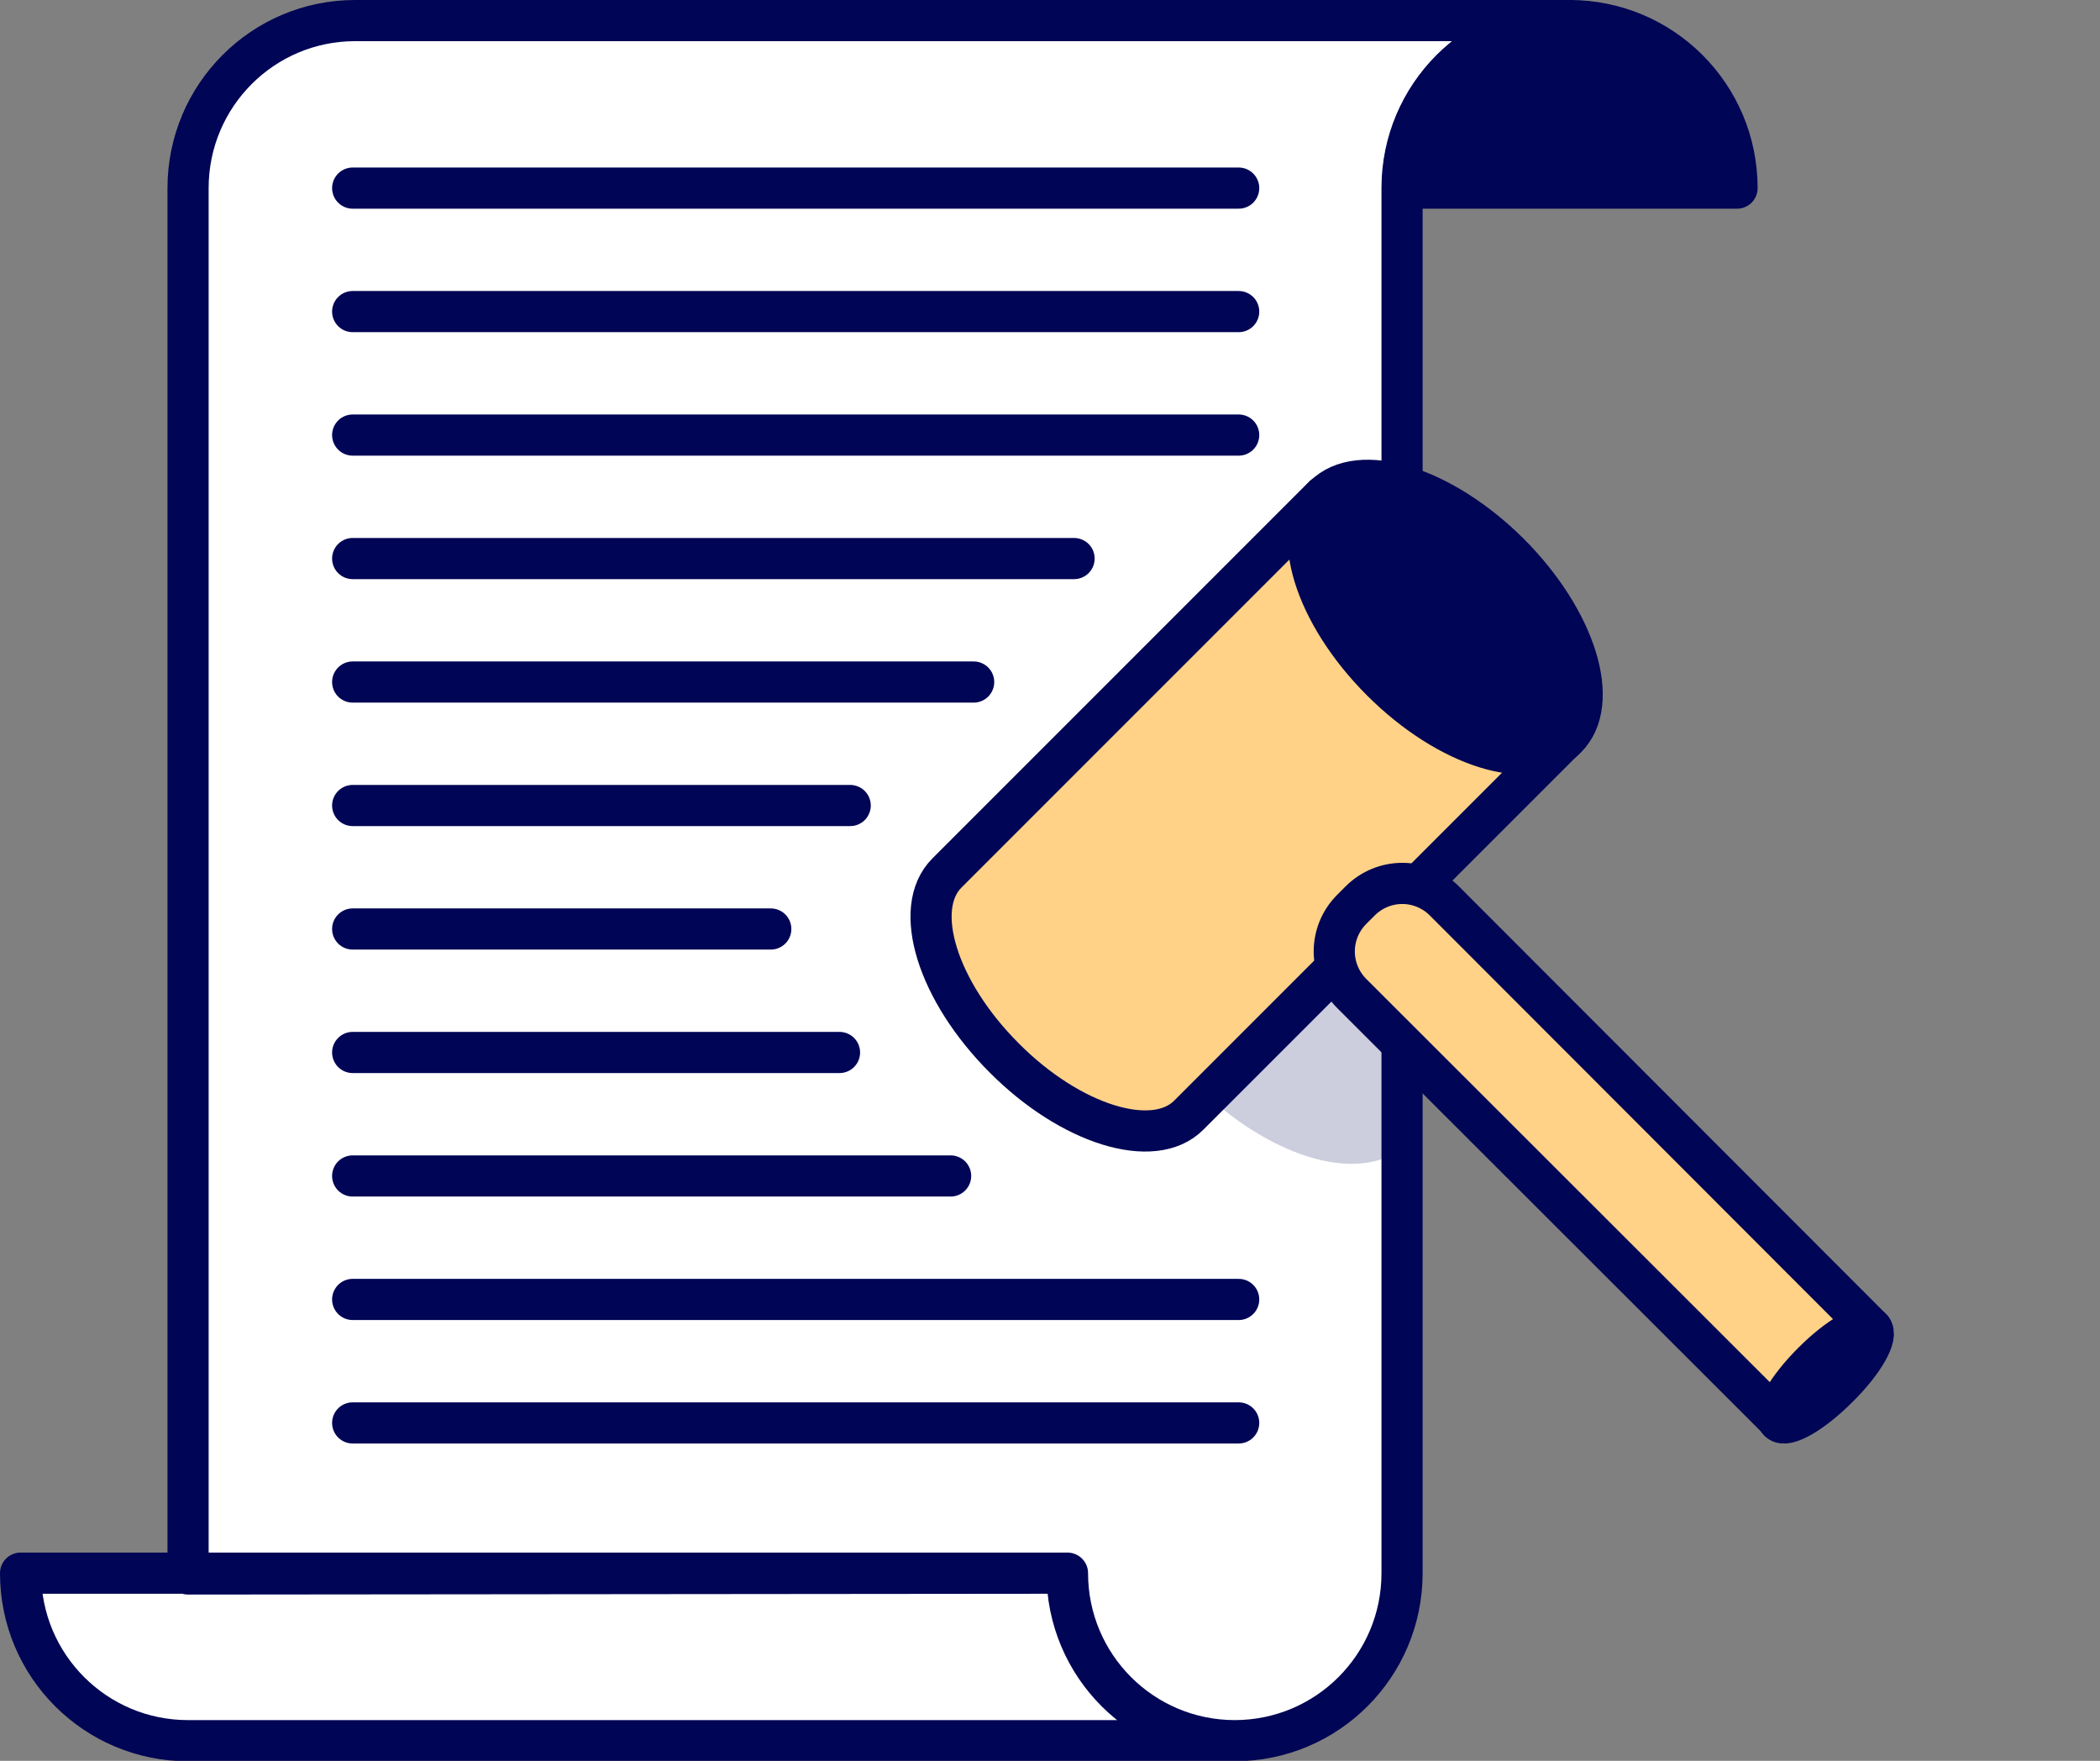 <?xml version="1.0" encoding="utf-8"?>
<!-- Generator: Adobe Illustrator 24.0.0, SVG Export Plug-In . SVG Version: 6.00 Build 0)  -->
<svg version="1.1" id="Layer_1" xmlns="http://www.w3.org/2000/svg" xmlns:xlink="http://www.w3.org/1999/xlink" x="0px" y="0px"
	 viewBox="0 0 510.3 427.8" style="enable-background:new 0 0 510.3 427.8;" xml:space="preserve">
<rect x="0" y="0" width="510.3" height="427.8" fill="#808080" stroke="none"/>
<style type="text/css">
	.st0{clip-path:url(#SVGID_2_);}
	.st1{clip-path:url(#SVGID_4_);fill:#FFFFFF;}
	
		.st2{clip-path:url(#SVGID_4_);fill:none;stroke:#000555;stroke-width:10;stroke-linecap:round;stroke-linejoin:round;stroke-miterlimit:10;}
	.st3{clip-path:url(#SVGID_4_);fill:#000555;}
	.st4{opacity:0.2;clip-path:url(#SVGID_6_);}
	.st5{clip-path:url(#SVGID_8_);fill:#000555;}
	.st6{clip-path:url(#SVGID_8_);fill:none;stroke:#000555;stroke-width:10;stroke-linejoin:round;stroke-miterlimit:10;}
	.st7{clip-path:url(#SVGID_10_);fill:#FFD287;}
	
		.st8{clip-path:url(#SVGID_10_);fill:none;stroke:#000555;stroke-width:10;stroke-linecap:round;stroke-linejoin:round;stroke-miterlimit:10;}
	.st9{clip-path:url(#SVGID_10_);fill:#000555;}
</style>
<g>
	<defs>
		<rect id="SVGID_1_" width="510.3" height="427.8"/>
	</defs>
	<clipPath id="SVGID_2_">
		<use xlink:href="#SVGID_1_"  style="overflow:visible;"/>
	</clipPath>
	<g class="st0">
		<defs>
			<rect id="SVGID_3_" width="510.3" height="427.8"/>
		</defs>
		<clipPath id="SVGID_4_">
			<use xlink:href="#SVGID_3_"  style="overflow:visible;"/>
		</clipPath>
		<path class="st1" d="M45.7,382.4V45.7C45.7,23.2,63.9,5,86.3,5h254.4h40.7c-22.5,0-40.7,18.2-40.7,40.7v336.5
			c0,22.5-18.2,40.7-40.7,40.7c-22.5,0-40.7-18.2-40.7-40.7H5c0,22.5,18.2,40.7,40.7,40.7h254.4c-22.5,0-40.7-18.2-40.7-40.7
			L45.7,382.4z"/>
		<path class="st2" d="M45.7,382.4V45.7C45.7,23.2,63.9,5,86.3,5h254.4h40.7c-22.5,0-40.7,18.2-40.7,40.7v336.5
			c0,22.5-18.2,40.7-40.7,40.7c-22.5,0-40.7-18.2-40.7-40.7H5c0,22.5,18.2,40.7,40.7,40.7h254.4c-22.5,0-40.7-18.2-40.7-40.7
			L45.7,382.4z"/>
		<path class="st3" d="M381.4,5c22.5,0,40.7,18.2,40.7,40.7h-81.3C340.8,23.2,359,5,381.4,5"/>
		<path class="st2" d="M381.4,5c22.5,0,40.7,18.2,40.7,40.7h-81.3C340.8,23.2,359,5,381.4,5"/>
		<line class="st3" x1="301" y1="45.7" x2="85.7" y2="45.7"/>
		<line class="st2" x1="301" y1="45.7" x2="85.7" y2="45.7"/>
		<line class="st3" x1="301" y1="75.7" x2="85.7" y2="75.7"/>
		<line class="st2" x1="301" y1="75.7" x2="85.7" y2="75.7"/>
		<line class="st3" x1="301" y1="105.7" x2="85.7" y2="105.7"/>
		<line class="st2" x1="301" y1="105.7" x2="85.7" y2="105.7"/>
		<line class="st3" x1="261" y1="135.7" x2="85.7" y2="135.7"/>
		<line class="st2" x1="261" y1="135.7" x2="85.7" y2="135.7"/>
		<line class="st3" x1="236.6" y1="165.7" x2="85.7" y2="165.7"/>
		<line class="st2" x1="236.6" y1="165.7" x2="85.7" y2="165.7"/>
		<line class="st3" x1="206.6" y1="195.7" x2="85.7" y2="195.7"/>
		<line class="st2" x1="206.6" y1="195.7" x2="85.7" y2="195.7"/>
		<line class="st3" x1="187.3" y1="225.7" x2="85.7" y2="225.7"/>
		<line class="st2" x1="187.3" y1="225.7" x2="85.7" y2="225.7"/>
		<line class="st3" x1="204" y1="255.7" x2="85.7" y2="255.7"/>
		<line class="st2" x1="204" y1="255.7" x2="85.7" y2="255.7"/>
		<line class="st3" x1="231" y1="285.7" x2="85.7" y2="285.7"/>
		<line class="st2" x1="231" y1="285.7" x2="85.7" y2="285.7"/>
		<line class="st3" x1="301" y1="315.7" x2="85.7" y2="315.7"/>
		<line class="st2" x1="301" y1="315.7" x2="85.7" y2="315.7"/>
		<line class="st3" x1="301" y1="345.7" x2="85.7" y2="345.7"/>
		<line class="st2" x1="301" y1="345.7" x2="85.7" y2="345.7"/>
	</g>
	<g class="st0">
		<defs>
			<path id="SVGID_5_" d="M259.4,382.2l-213.8,0.2v-0.2H5c0,22.5,18.2,40.7,40.7,40.7h254.4C277.6,422.8,259.4,404.6,259.4,382.2z
				 M340.8,5H86.3C63.9,5,45.7,23.2,45.7,45.7v336.5h213.8c0,22.5,18.2,40.7,40.7,40.7c22.5,0,40.7-18.2,40.7-40.7V45.7
				C340.8,23.2,359,5,381.4,5H340.8z"/>
		</defs>
		<clipPath id="SVGID_6_">
			<use xlink:href="#SVGID_5_"  style="overflow:visible;"/>
		</clipPath>
		<g class="st4">
			<g>
				<defs>
					<rect id="SVGID_7_" x="271.3" y="114.7" width="239" height="239"/>
				</defs>
				<clipPath id="SVGID_8_">
					<use xlink:href="#SVGID_7_"  style="overflow:visible;"/>
				</clipPath>
				<path class="st5" d="M504.8,325.8L504.8,325.8L401,221.9c-1.8-1.8-4-3-6.3-3.7l35.9-35.9c8.6-8.6,2.3-28.7-13.9-44.9
					c-16.3-16.3-36.4-22.5-44.9-13.9l-91.6,91.6c-8.6,8.6-2.3,28.7,13.9,44.9s36.4,22.5,44.9,13.9l35.9-35.9
					c0.7,2.3,1.9,4.5,3.7,6.3l103.9,103.9c1.7,1.7,8.1-2,14.3-8.2C502.9,333.9,506.5,327.5,504.8,325.8"/>
				<path class="st6" d="M504.8,325.8L504.8,325.8L401,221.9c-1.8-1.8-4-3-6.3-3.7l35.9-35.9c8.6-8.6,2.3-28.7-13.9-44.9
					c-16.3-16.3-36.4-22.5-44.9-13.9l-91.6,91.6c-8.6,8.6-2.3,28.7,13.9,44.9s36.4,22.5,44.9,13.9l35.9-35.9
					c0.7,2.3,1.9,4.5,3.7,6.3l103.9,103.9c1.7,1.7,8.1-2,14.3-8.2C502.9,333.9,506.5,327.5,504.8,325.8z"/>
			</g>
		</g>
	</g>
	<g class="st0">
		<defs>
			<rect id="SVGID_9_" width="510.3" height="427.8"/>
		</defs>
		<clipPath id="SVGID_10_">
			<use xlink:href="#SVGID_9_"  style="overflow:visible;"/>
		</clipPath>
		<path class="st7" d="M230.1,212.1c-8.6,8.6-2.3,28.7,13.9,44.9c16.2,16.3,36.4,22.5,44.9,13.9l91.6-91.6l-58.8-58.8L230.1,212.1z"
			/>
		<path class="st8" d="M230.1,212.1c-8.6,8.6-2.3,28.7,13.9,44.9c16.2,16.3,36.4,22.5,44.9,13.9l91.6-91.6l-58.8-58.8L230.1,212.1z"
			/>
		<path class="st9" d="M366.7,134.4c16.3,16.3,22.5,36.4,13.9,44.9c-8.6,8.6-28.7,2.3-44.9-13.9c-16.3-16.3-22.5-36.4-13.9-44.9
			C330.3,112,350.4,118.2,366.7,134.4"/>
		<path class="st8" d="M366.7,134.4c16.3,16.3,22.5,36.4,13.9,44.9c-8.6,8.6-28.7,2.3-44.9-13.9c-16.3-16.3-22.5-36.4-13.9-44.9
			C330.3,112,350.4,118.2,366.7,134.4z"/>
		<path class="st7" d="M454.8,322.8l-22.4,22.4L328.5,241.4c-5.7-5.7-5.7-14.8,0-20.5l2-2c5.7-5.7,14.8-5.7,20.5,0L454.8,322.8z"/>
		<path class="st8" d="M454.8,322.8l-22.4,22.4L328.5,241.4c-5.7-5.7-5.7-14.8,0-20.5l2-2c5.7-5.7,14.8-5.7,20.5,0L454.8,322.8z"/>
		<path class="st9" d="M454.8,322.8c-1.7-1.7-8.1,2-14.3,8.2c-6.2,6.2-9.9,12.6-8.2,14.3c1.7,1.7,8.1-2,14.3-8.2
			C452.9,330.9,456.5,324.5,454.8,322.8"/>
		<path class="st8" d="M454.8,322.8c-1.7-1.7-8.1,2-14.3,8.2c-6.2,6.2-9.9,12.6-8.2,14.3c1.7,1.7,8.1-2,14.3-8.2
			C452.9,330.9,456.5,324.5,454.8,322.8z"/>
	</g>
</g>
</svg>
